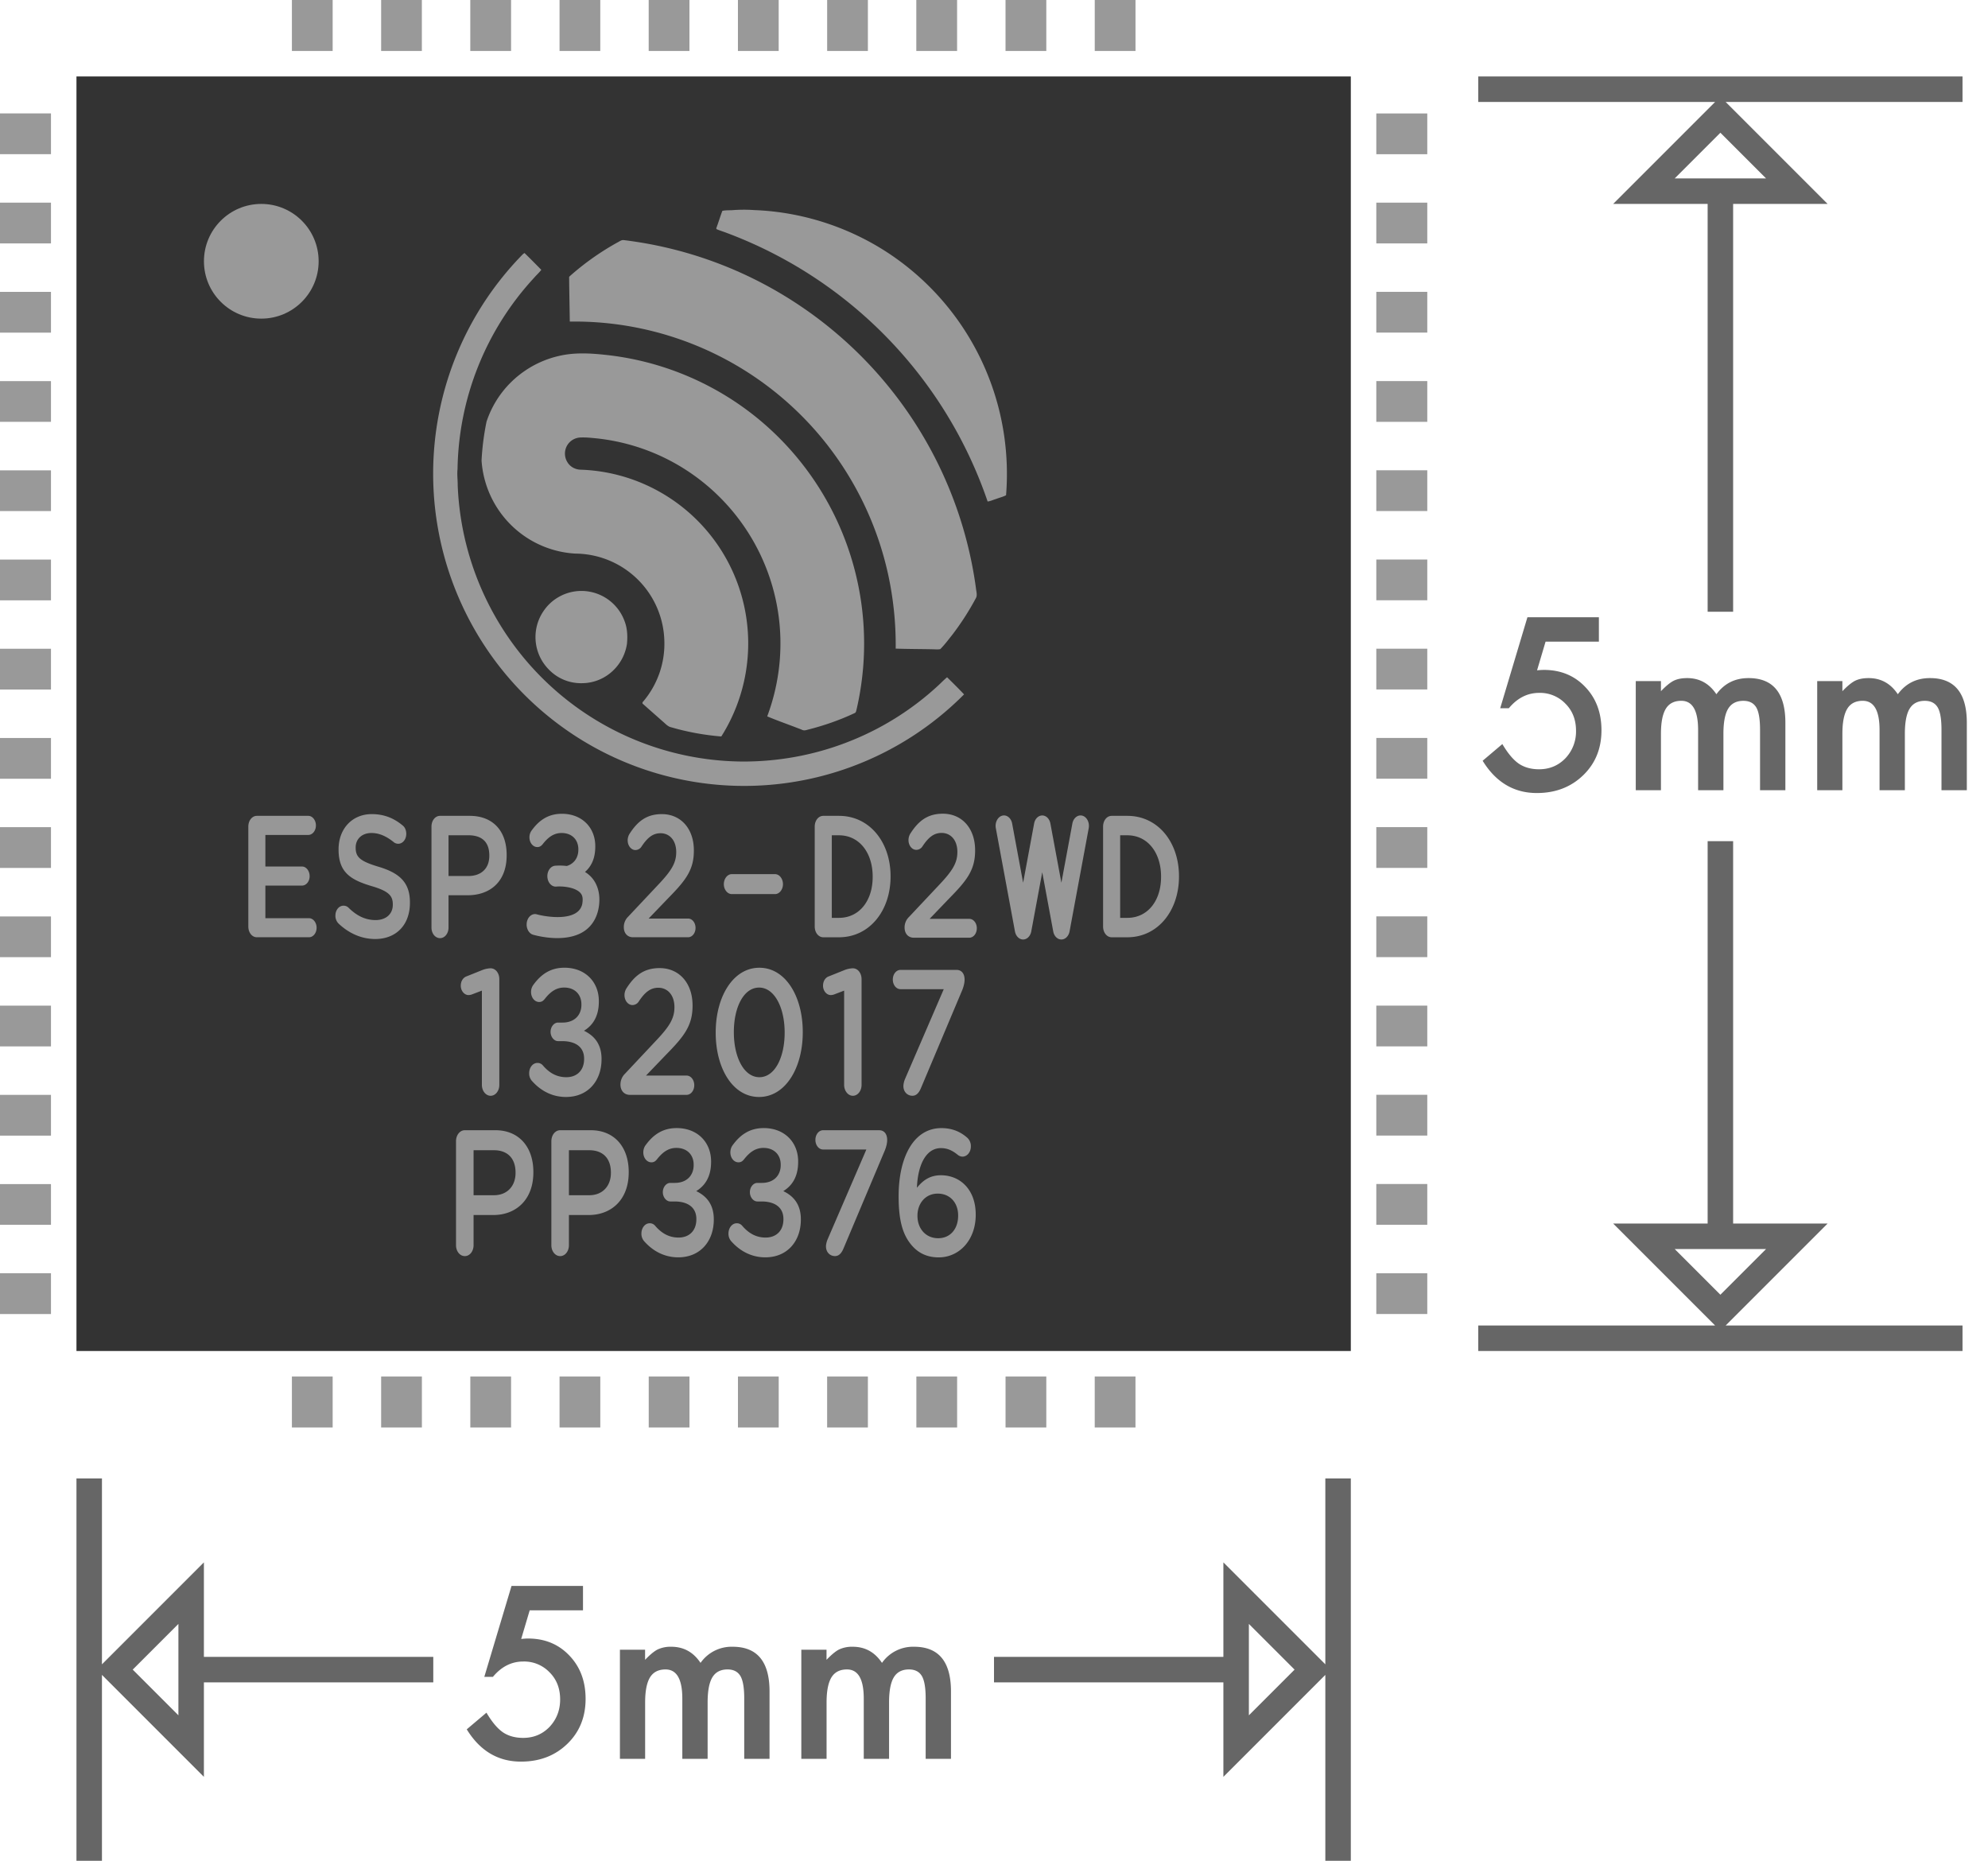 <svg xmlns="http://www.w3.org/2000/svg" width="78" height="73" viewBox="0 0 78 73"><path fill="none" stroke="#666" stroke-miterlimit="10" d="M67.5 8v16M67.5 4.5l-3 3h6zM58 3.5h19"/><g fill="#666"><path d="M62.733 25.173h-2.092l-.334 1.125a2.563 2.563 0 0 1 .269-.017c.658 0 1.199.223 1.621.668.425.442.637 1.009.637 1.701 0 .715-.24 1.304-.721 1.767s-1.085.694-1.814.694c-.899 0-1.608-.422-2.127-1.266l.773-.655c.214.363.43.62.646.769.217.146.481.22.795.22.41 0 .754-.144 1.033-.431a1.52 1.52 0 0 0 .417-1.077c0-.434-.138-.788-.413-1.063a1.378 1.378 0 0 0-1.033-.426c-.459 0-.856.201-1.19.602h-.339l1.068-3.568h2.804v.957zM64.18 26.72h.988v.396c.19-.199.354-.334.488-.404.143-.073.323-.11.54-.11.483 0 .866.211 1.147.633.311-.422.73-.633 1.261-.633.964 0 1.446.584 1.446 1.753V31h-.994v-2.377c0-.41-.049-.7-.148-.87-.104-.173-.271-.259-.506-.259-.272 0-.471.103-.596.308s-.187.535-.187.989V31h-.993v-2.364c0-.762-.22-1.143-.659-1.143-.278 0-.481.104-.608.312s-.191.536-.191.984V31h-.988v-4.28zM71.299 26.72h.988v.396c.19-.199.354-.334.488-.404.143-.073.323-.11.54-.11.483 0 .866.211 1.147.633.311-.422.73-.633 1.261-.633.964 0 1.446.584 1.446 1.753V31h-.994v-2.377c0-.41-.049-.7-.148-.87-.104-.173-.271-.259-.506-.259-.272 0-.471.103-.596.308s-.187.535-.187.989V31h-.993v-2.364c0-.762-.22-1.143-.659-1.143-.278 0-.481.104-.608.312s-.191.536-.191.984V31h-.988v-4.28z"/></g><path fill="none" stroke="#666" stroke-miterlimit="10" d="M67.5 33v15M67.5 51.5l3-3h-6zM58 52.5h19"/><g><path fill="none" stroke="#666" stroke-miterlimit="10" d="M8 65.5h9M4.5 65.5l3 3v-6zM3.5 73V58"/><g fill="#666"><path d="M22.875 63.173h-2.092l-.334 1.125c.05-.006.097-.011.143-.013.045-.004.087-.005.125-.005.659 0 1.2.223 1.622.668.425.442.637 1.009.637 1.7 0 .715-.24 1.305-.721 1.768s-1.085.693-1.815.693c-.899 0-1.608-.422-2.127-1.266l.773-.654c.214.363.429.619.646.77.217.146.482.219.795.219.41 0 .754-.143 1.033-.43.278-.297.417-.655.417-1.077 0-.434-.138-.788-.413-1.063a1.38 1.38 0 0 0-1.033-.426c-.46 0-.857.2-1.191.602h-.338l1.068-3.568h2.804v.957zM24.321 64.72h.989v.396c.19-.199.353-.334.488-.404a1.19 1.19 0 0 1 .541-.109c.483 0 .866.211 1.147.633a1.485 1.485 0 0 1 1.261-.633c.964 0 1.446.584 1.446 1.753V69H29.2v-2.377c0-.41-.05-.701-.149-.871-.103-.172-.271-.259-.505-.259-.272 0-.471.103-.595.308-.125.205-.187.535-.187.988V69h-.993v-2.364c0-.762-.22-1.143-.659-1.143-.278 0-.481.104-.609.312-.127.209-.191.537-.191.984V69h-.989v-4.28zM31.44 64.72h.989v.396c.19-.199.353-.334.488-.404a1.19 1.19 0 0 1 .541-.109c.483 0 .866.211 1.147.633a1.485 1.485 0 0 1 1.261-.633c.964 0 1.446.584 1.446 1.753V69h-.993v-2.377c0-.41-.05-.701-.149-.871-.103-.172-.271-.259-.505-.259-.272 0-.471.103-.595.308-.125.205-.187.535-.187.988V69h-.993v-2.364c0-.762-.22-1.143-.659-1.143-.278 0-.481.104-.609.312-.127.209-.191.537-.191.984V69h-.991v-4.28z"/></g><path fill="none" stroke="#666" stroke-miterlimit="10" d="M39 65.5h9M51.5 65.5l-3-3v6zM52.5 73V58"/></g><g><path fill="#999" d="M54 46.449h2v1.6h-2zM54 42.949h2v1.6h-2zM54 49.951h2v1.598h-2zM54 35.95h2v1.599h-2zM54 32.449h2v1.599h-2zM54 39.451h2v1.599h-2zM54 25.449h2v1.599h-2zM54 21.95h2v1.599h-2zM54 28.95h2v1.599h-2zM54 14.95h2v1.599h-2zM54 11.449h2v1.599h-2zM54 18.449h2v1.599h-2zM54 4.451h2V6.05h-2zM54 7.95h2v1.599h-2z"/></g><g><path fill="#999" d="M0 7.95h2v1.6H0zM0 11.451h2v1.599H0zM0 4.45h2v1.599H0zM0 18.451h2v1.599H0zM0 21.952h2v1.599H0zM0 14.95h2v1.599H0zM0 28.952h2v1.599H0zM0 32.451h2v1.599H0zM0 25.451h2v1.599H0zM0 39.451h2v1.599H0zM0 42.952h2v1.6H0zM0 35.952h2v1.599H0zM0 49.95h2v1.6H0zM0 46.452h2v1.598H0z"/></g><g><path fill="#999" d="M11.453 54h1.599v2h-1.599zM14.954 54h1.599v2h-1.599zM21.954 54h1.599v2h-1.599zM25.453 54h1.599v2h-1.599zM18.453 54h1.599v2h-1.599zM32.453 54h1.599v2h-1.599zM35.954 54h1.599v2h-1.599zM28.954 54h1.599v2h-1.599zM42.952 54h1.599v2h-1.599zM39.453 54h1.599v2h-1.599z"/></g><g><path fill="#999" d="M39.452 0h1.6v2h-1.6zM35.952 0h1.6v2h-1.6zM42.953 0h1.599v2h-1.599zM28.953 0h1.599v2h-1.599zM25.452 0h1.599v2h-1.599zM32.454 0h1.598v2h-1.598zM18.452 0h1.6v2h-1.6zM14.954 0h1.598v2h-1.598zM21.954 0h1.598v2h-1.598zM11.453 0h1.599v2h-1.599z"/></g><g><path fill="#333" d="M3 3h50v50H3z"/><g fill="#999"><path d="M28.342 8.272c.123-.027.25-.021.376-.026.284-.022.571-.026.856-.005 2.018.071 4.012.755 5.648 1.943a10.36 10.36 0 0 1 3.59 4.667c.561 1.451.787 3.028.661 4.579-.125.063-.264.096-.395.146-.109.032-.214.086-.328.098A17.172 17.172 0 0 0 28.48 9.125c-.121-.047-.247-.082-.366-.136-.025-.037.012-.08.019-.118.073-.197.133-.401.209-.599"/><path d="M24.251 9.498c.069-.035.137-.09.219-.079a15.8 15.8 0 0 1 7.049 2.664 15.936 15.936 0 0 1 6.773 10.994c.01.12.057.251.008.368-.273.514-.59 1.007-.945 1.469-.149.187-.293.38-.462.551-.099.021-.202.007-.302.006-.482-.01-.965-.009-1.448-.025a13.056 13.056 0 0 0-.298-2.917 12.68 12.68 0 0 0-2.534-5.263 12.578 12.578 0 0 0-9.955-4.65c-.007-.574-.021-1.149-.026-1.725-.004-.034.026-.055.048-.076a10.407 10.407 0 0 1 1.873-1.317"/><path d="M20.509 9.978c.021-.021.047-.036.071-.052.223.218.441.438.658.66-.084.112-.19.204-.281.31a11.312 11.312 0 0 0-3.005 7.507c-.024.212.009.423.006.635a11.317 11.317 0 0 0 2.059 6.072 11.247 11.247 0 0 0 9.064 4.765c1.407.012 2.818-.24 4.134-.747a11.18 11.18 0 0 0 3.611-2.249c.111-.103.216-.213.333-.31.225.22.45.442.666.672a12.158 12.158 0 0 1-9.575 3.554 12.2 12.2 0 0 1-4.669-1.335 12.208 12.208 0 0 1-4.15-3.528 12.304 12.304 0 0 1-1.864-11.057 12.285 12.285 0 0 1 2.942-4.897"/><path d="M22.041 13.94c.536-.108 1.087-.083 1.627-.028a11.344 11.344 0 0 1 6.038 2.484 11.385 11.385 0 0 1 3.513 4.949 11.446 11.446 0 0 1 .388 6.491c-.015.054-.021.124-.084.143-.573.269-1.174.479-1.787.636-.086.02-.178.062-.262.018-.456-.182-.921-.339-1.372-.529a8.193 8.193 0 0 0 .495-2.236 8.097 8.097 0 0 0-.451-3.359 8.104 8.104 0 0 0-3.662-4.333 8.043 8.043 0 0 0-3.12-.983c-.201-.019-.402-.04-.604-.029a.63.63 0 0 0-.571.461.64.64 0 0 0 .091.534c.11.166.307.264.504.267a6.784 6.784 0 0 1 2.967.797 6.815 6.815 0 0 1 3.447 4.555 6.84 6.84 0 0 1-.897 5.114 9.869 9.869 0 0 1-1.972-.362c-.129-.028-.215-.134-.311-.214-.262-.232-.525-.462-.786-.695-.042-.025-.026-.075.005-.101a3.5 3.5 0 0 0 .829-2.383 3.517 3.517 0 0 0-3.487-3.419 3.9 3.9 0 0 1-2.306-.919 3.925 3.925 0 0 1-1.379-2.733 10.19 10.19 0 0 1 .196-1.527 3.891 3.891 0 0 1 1.526-2.006c.43-.291.918-.492 1.425-.593"/><path d="M22.479 23.214a1.803 1.803 0 0 1 2.029 1.161c.107.281.12.588.091.885a1.826 1.826 0 0 1-.663 1.151 1.766 1.766 0 0 1-1.105.391 1.75 1.75 0 0 1-1.296-.535 1.808 1.808 0 0 1-.164-2.358c.262-.36.669-.612 1.108-.695"/><circle cx="10.252" cy="10.25" r="2.25"/></g></g><g><g fill="#979797"><path d="M17.892 44.773c0-.244.151-.434.347-.434h1.199c.918 0 1.489.65 1.489 1.639v.014c0 1.1-.706 1.674-1.568 1.674h-.778v1.184c0 .238-.151.428-.342.428-.196 0-.347-.189-.347-.428v-4.077zm1.49 2.116c.521 0 .846-.363.846-.875V46c0-.574-.331-.876-.846-.876h-.801v1.765h.801zM21.633 44.773c0-.244.151-.434.347-.434h1.199c.918 0 1.489.65 1.489 1.639v.014c0 1.1-.706 1.674-1.568 1.674h-.778v1.184c0 .238-.151.428-.342.428-.196 0-.347-.189-.347-.428v-4.077zm1.49 2.116c.521 0 .846-.363.846-.875V46c0-.574-.331-.876-.846-.876h-.801v1.765h.801zM25.295 48.717a.443.443 0 0 1-.129-.322c0-.23.146-.406.325-.406a.27.27 0 0 1 .213.098c.246.287.538.463.918.463.431 0 .7-.28.7-.715v-.015c0-.441-.319-.686-.862-.686h-.162c-.157 0-.292-.169-.292-.365 0-.195.134-.363.292-.363h.179c.454 0 .739-.281.739-.701v-.014c0-.385-.257-.658-.677-.658-.314 0-.543.168-.762.447-.056.07-.118.119-.218.119-.179 0-.319-.174-.319-.392 0-.112.039-.218.095-.287.297-.406.667-.665 1.215-.665.812 0 1.35.553 1.35 1.31v.014c0 .616-.263.952-.583 1.149.392.188.689.511.689 1.105v.015c0 .833-.521 1.478-1.395 1.478-.532 0-.98-.238-1.316-.609zM28.711 48.717a.443.443 0 0 1-.129-.322c0-.23.146-.406.325-.406a.27.27 0 0 1 .213.098c.246.287.538.463.918.463.431 0 .7-.28.7-.715v-.015c0-.441-.319-.686-.862-.686h-.162c-.157 0-.292-.169-.292-.365 0-.195.134-.363.292-.363h.179c.454 0 .739-.281.739-.701v-.014c0-.385-.257-.658-.677-.658-.314 0-.543.168-.762.447-.056.07-.118.119-.218.119-.179 0-.319-.174-.319-.392 0-.112.039-.218.095-.287.297-.406.667-.665 1.215-.665.812 0 1.35.553 1.35 1.31v.014c0 .616-.263.952-.583 1.149.392.188.689.511.689 1.105v.015c0 .833-.521 1.478-1.395 1.478-.532 0-.98-.238-1.316-.609zM32.469 48.626l1.523-3.53h-1.697c-.168 0-.302-.168-.302-.378s.134-.378.302-.378h2.201c.19 0 .313.14.313.385 0 .126-.039.28-.095.414L33.09 48.99c-.084.195-.19.287-.33.287-.185 0-.353-.141-.353-.385 0-.07.029-.189.062-.266zM35.734 48.809c-.297-.372-.476-.883-.476-1.871v-.014c0-1.498.571-2.668 1.68-2.668.403 0 .723.133.98.35a.44.44 0 0 1 .174.371c0 .225-.151.399-.331.399a.312.312 0 0 1-.173-.063c-.213-.174-.409-.272-.672-.272-.582 0-.907.658-.94 1.555.207-.252.476-.49.94-.49.756 0 1.367.561 1.367 1.541v.014c0 .974-.633 1.667-1.456 1.667-.483-.002-.83-.191-1.093-.519zm1.859-1.115v-.014c0-.49-.313-.854-.801-.854s-.795.393-.795.861v.014c0 .498.325.875.812.875.487 0 .784-.377.784-.882z"/></g><g fill="#979797"><path d="M18.908 38.862l-.403.154a.413.413 0 0 1-.124.021c-.162 0-.302-.168-.302-.364 0-.182.09-.322.229-.371l.594-.238a.98.98 0 0 1 .336-.077h.011c.196 0 .342.189.342.427v4.147c0 .237-.151.427-.342.427-.185 0-.342-.189-.342-.427v-3.699zM20.891 42.427a.443.443 0 0 1-.129-.322c0-.231.146-.406.325-.406a.27.27 0 0 1 .213.098c.246.288.538.462.918.462.431 0 .7-.28.7-.714v-.015c0-.441-.319-.686-.862-.686h-.162c-.157 0-.292-.168-.292-.364 0-.196.134-.364.292-.364h.179c.454 0 .739-.28.739-.701v-.014c0-.385-.257-.659-.677-.659-.314 0-.543.168-.762.448-.056.07-.118.119-.218.119-.179 0-.319-.175-.319-.392a.47.47 0 0 1 .095-.287c.297-.406.667-.666 1.215-.666.812 0 1.35.553 1.35 1.31v.014c0 .616-.263.953-.583 1.149.392.189.689.511.689 1.106v.014c0 .833-.521 1.478-1.395 1.478-.532.001-.98-.237-1.316-.608zM24.525 42.119l1.204-1.282c.538-.567.733-.882.733-1.324 0-.483-.274-.763-.633-.763-.313 0-.532.182-.772.546a.295.295 0 0 1-.241.133c-.174 0-.314-.175-.314-.392 0-.091.028-.189.079-.266.319-.498.683-.792 1.299-.792.767 0 1.293.588 1.293 1.464v.014c0 .771-.325 1.191-1.019 1.898l-.807.84h1.59c.168 0 .303.168.303.379 0 .21-.135.378-.303.378h-2.223c-.213 0-.37-.154-.37-.406a.593.593 0 0 1 .181-.427zM28.081 40.515v-.014c0-1.401.683-2.536 1.713-2.536 1.025 0 1.703 1.121 1.703 2.521v.014c0 1.4-.684 2.535-1.714 2.535s-1.702-1.119-1.702-2.52zm2.705 0v-.014c0-.967-.397-1.758-1.002-1.758-.604 0-.991.771-.991 1.744v.014c0 .966.392 1.758 1.002 1.758s.991-.785.991-1.744zM33.121 38.862l-.403.154a.413.413 0 0 1-.124.021c-.162 0-.302-.168-.302-.364 0-.182.09-.322.229-.371l.594-.238a.98.98 0 0 1 .336-.077h.011c.196 0 .342.189.342.427v4.147c0 .237-.151.427-.342.427-.185 0-.342-.189-.342-.427v-3.699zM35.506 42.336l1.523-3.53h-1.697c-.168 0-.302-.168-.302-.378s.134-.378.302-.378h2.201c.19 0 .313.14.313.385 0 .126-.039.28-.095.414L36.128 42.7c-.084.196-.19.287-.33.287-.185 0-.353-.14-.353-.386a.81.81 0 0 1 .061-.265z"/></g><path fill="#979797" d="M28.4 34.688c0-.218.142-.395.311-.395h1.698c.169 0 .311.177.311.395 0 .211-.142.388-.311.388H28.71c-.168-.001-.31-.178-.31-.388zM9.743 36.348v-3.92c0-.237.147-.422.337-.422h2.016c.163 0 .299.171.299.375 0 .211-.136.374-.299.374h-1.684v1.239h1.438c.164 0 .299.17.299.381 0 .203-.136.367-.299.367h-1.438v1.279h1.711c.163 0 .299.17.299.374 0 .211-.136.374-.299.374H10.08c-.19.001-.337-.183-.337-.421zM13.29 36.238a.428.428 0 0 1-.13-.319c0-.218.141-.388.315-.388a.27.27 0 0 1 .196.075c.315.312.653.489 1.066.489.414 0 .675-.244.675-.599v-.013c0-.341-.152-.525-.86-.729-.811-.245-1.268-.545-1.268-1.422v-.012c0-.817.544-1.382 1.301-1.382.479 0 .866.156 1.209.442.076.055.146.17.146.334 0 .217-.141.387-.315.387a.276.276 0 0 1-.174-.061c-.294-.238-.577-.361-.876-.361-.392 0-.62.252-.62.565v.013c0 .368.174.531.909.749.806.245 1.22.606 1.22 1.396v.014c0 .891-.561 1.422-1.361 1.422-.519 0-1.009-.204-1.433-.6zM16.929 32.428c0-.237.147-.422.337-.422h1.165c.893 0 1.448.574 1.448 1.534v.014c0 1.068-.686 1.567-1.525 1.567h-.756v1.268c0 .231-.147.415-.332.415-.19 0-.337-.184-.337-.415v-3.961zm1.447 1.938c.506 0 .822-.296.822-.792v-.014c0-.559-.321-.792-.822-.792h-.778v1.598h.778zM24.648 35.96l1.171-1.245c.522-.551.713-.857.713-1.286 0-.47-.267-.741-.615-.741-.305 0-.517.176-.751.53a.288.288 0 0 1-.234.13c-.168 0-.305-.171-.305-.382 0-.089.027-.184.076-.259.311-.482.664-.769 1.264-.769.745 0 1.257.571 1.257 1.422v.014c0 .749-.315 1.157-.99 1.845l-.784.816h1.546c.163 0 .294.163.294.367s-.131.367-.294.367h-2.161c-.207 0-.359-.149-.359-.395a.564.564 0 0 1 .172-.414zM31.966 32.428c0-.237.146-.422.338-.422h.613c1.198 0 2.025 1.028 2.025 2.369v.014c0 1.34-.827 2.381-2.025 2.381h-.613c-.191 0-.338-.184-.338-.422v-3.92zm.951 3.58c.801 0 1.323-.674 1.323-1.605v-.014c0-.933-.522-1.62-1.323-1.62h-.281v3.239h.281zM43.28 32.428c0-.237.147-.422.338-.422h.614c1.198 0 2.026 1.028 2.026 2.369v.014c0 1.34-.828 2.381-2.026 2.381h-.614c-.19 0-.338-.184-.338-.422v-3.92zm.952 3.58c.801 0 1.323-.674 1.323-1.605v-.014c0-.933-.521-1.62-1.323-1.62h-.282v3.239h.282z"/><path fill="#989898" d="M23.272 34.496a1.15 1.15 0 0 0-.32-.289c.232-.201.404-.506.404-.996v-.014c0-.734-.522-1.272-1.311-1.272-.532 0-.891.252-1.179.646a.45.45 0 0 0-.093.278c0 .211.136.382.31.382.098 0 .158-.048.212-.116.212-.271.436-.436.739-.436.408 0 .658.266.658.641v.014c0 .317-.17.551-.452.639a2.39 2.39 0 0 0-.461-.01c-.18.017-.316.213-.302.439.013.227.172.396.351.379.229-.021.771.018.965.275.04.055.084.141.062.33a.54.54 0 0 1-.184.375c-.403.348-1.317.191-1.607.109-.176-.05-.353.088-.393.309-.04.221.07.441.247.492.077.021.481.131.947.131.4 0 .848-.08 1.177-.363.258-.221.418-.544.463-.936.057-.497-.095-.821-.233-1.007zM41.643 36.857c-.152 0-.285-.131-.319-.317l-.431-2.322-.431 2.322c-.035.187-.168.317-.32.317s-.285-.131-.32-.317l-.75-4.047c-.041-.221.068-.441.245-.493.177-.051.354.087.395.308l.431 2.322.431-2.322c.034-.187.167-.317.32-.317.152 0 .285.131.319.317l.431 2.322.431-2.322c.041-.222.219-.358.395-.308.177.052.287.272.246.493l-.751 4.047c-.036.187-.169.317-.322.317z"/><path fill="#999" d="M35.666 35.971l1.179-1.253c.526-.556.718-.863.718-1.295 0-.474-.268-.747-.619-.747-.307 0-.521.178-.756.535a.288.288 0 0 1-.236.129c-.17 0-.307-.17-.307-.383 0-.09.027-.186.077-.261.312-.486.668-.774 1.271-.774.751 0 1.266.576 1.266 1.432v.014c0 .754-.317 1.166-.997 1.857l-.789.822h1.557c.164 0 .296.164.296.369 0 .206-.132.371-.296.371h-2.177c-.208 0-.361-.151-.361-.398a.57.57 0 0 1 .174-.418z"/></g></svg>